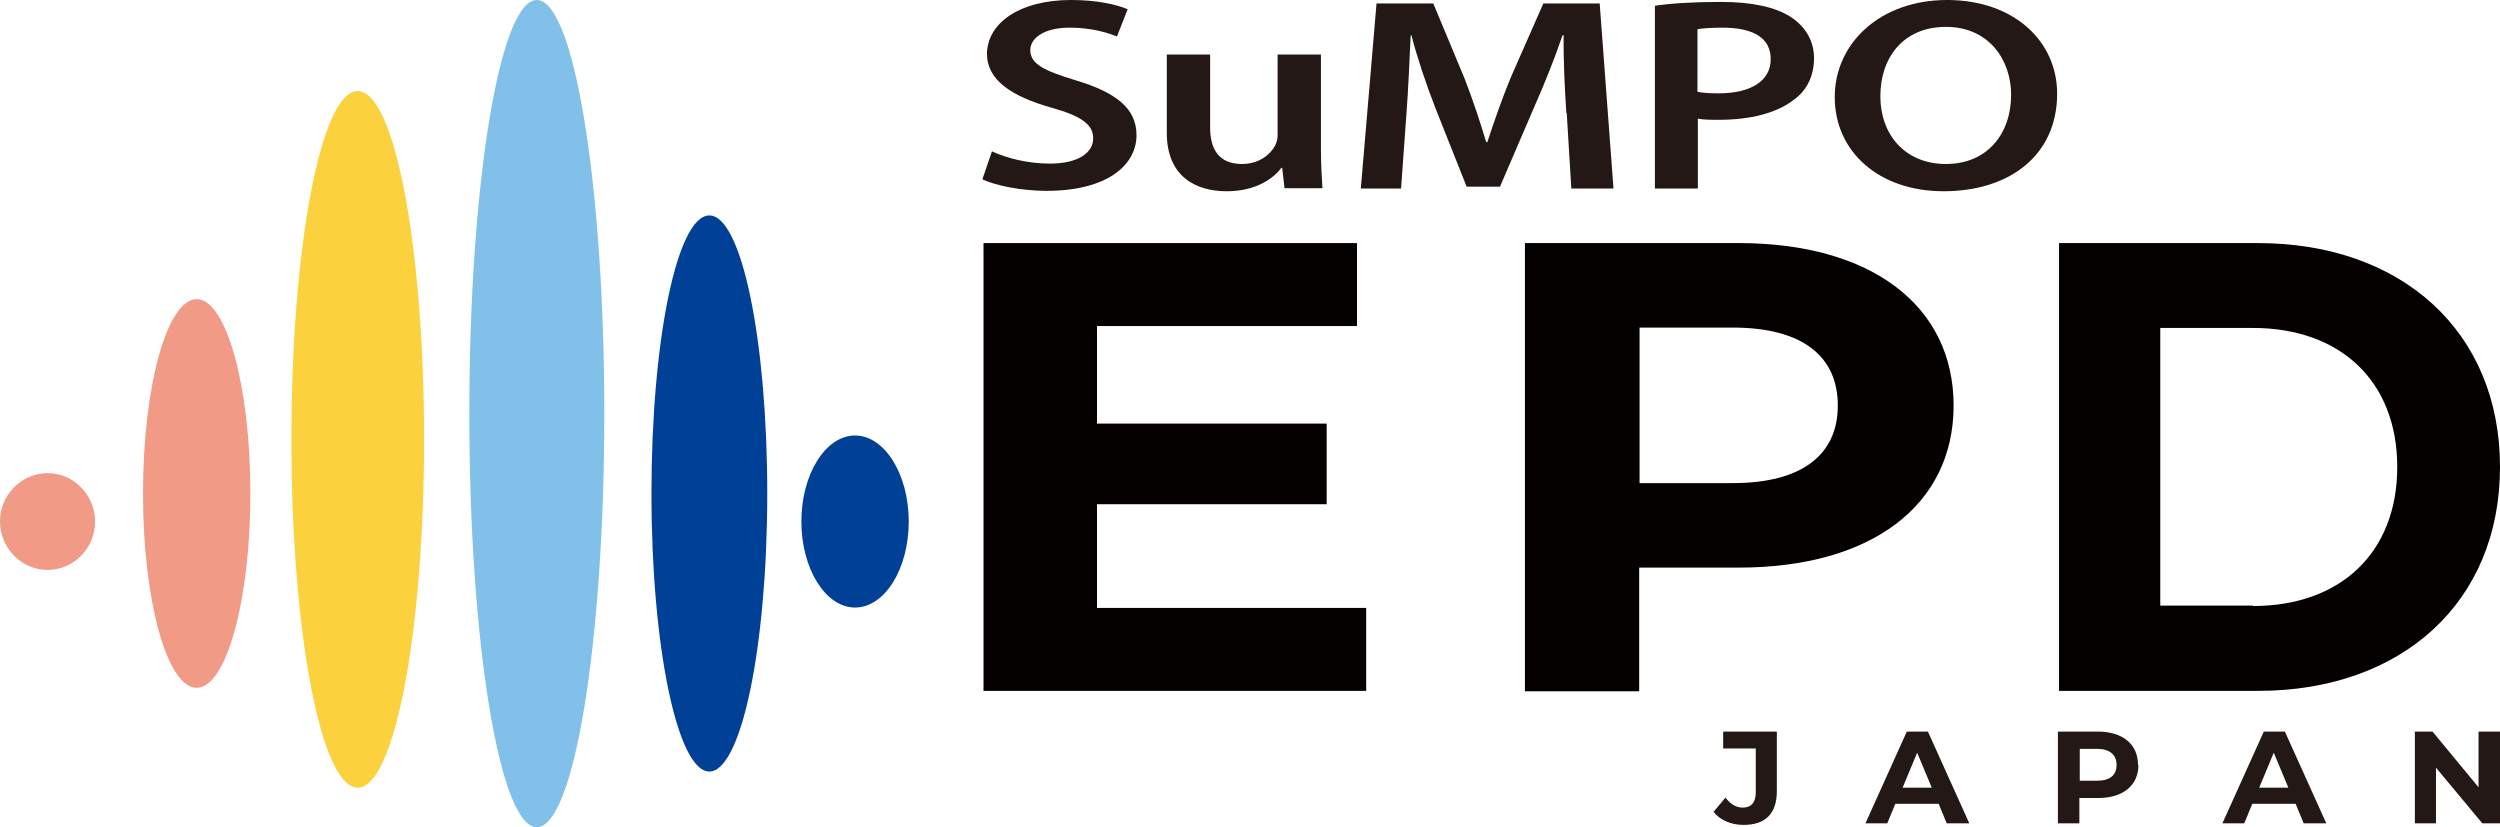 <svg preserveAspectRatio="none" width="100%" height="100%" overflow="visible" style="display: block;" viewBox="0 0 136 45" fill="none" xmlns="http://www.w3.org/2000/svg">
<g id="_&#227;&#131;&#172;&#227;&#130;&#164;&#227;&#131;&#164;&#227;&#131;&#188;_1-2">
<path id="Vector" d="M74.32 33.071V37.584H53.503V13.224H73.82V17.737H59.677V23.043H72.172V27.43H59.677V33.071H74.32Z" fill="#040000"/>
<path id="Vector_2" d="M106.276 22.061C106.276 27.493 101.791 30.877 94.595 30.877H89.172V37.605H82.956V13.224H94.595C101.771 13.224 106.276 16.609 106.276 22.061ZM99.977 22.061C99.977 19.387 98.058 17.82 94.261 17.82H89.193V26.281H94.261C98.058 26.281 99.977 24.715 99.977 22.061Z" fill="#040000"/>
<path id="Vector_3" d="M112.012 13.224H122.838C130.639 13.224 136 18.029 136 25.404C136 32.779 130.639 37.584 122.838 37.584H112.012V13.224ZM122.567 32.967C127.302 32.967 130.41 30.084 130.41 25.404C130.41 20.724 127.302 17.841 122.567 17.841H117.519V32.946H122.567V32.967Z" fill="#040000"/>
<path id="Vector_4" d="M41.739 26.845C41.739 35.202 40.32 41.971 38.589 41.971C36.858 41.971 35.439 35.202 35.439 26.845C35.439 18.489 36.837 11.72 38.589 11.72C40.341 11.72 41.739 18.489 41.739 26.845Z" fill="#004097"/>
<path id="Vector_5" d="M13.621 26.845C13.621 32.674 12.307 37.416 10.701 37.416C9.094 37.416 7.78 32.695 7.78 26.845C7.78 20.996 9.094 16.274 10.701 16.274C12.307 16.274 13.621 20.996 13.621 26.845Z" fill="#F19A86"/>
<path id="Vector_6" d="M49.436 28.37C49.436 30.961 48.121 33.05 46.515 33.05C44.909 33.05 43.595 30.94 43.595 28.37C43.595 25.801 44.909 23.691 46.515 23.691C48.121 23.691 49.436 25.801 49.436 28.37Z" fill="#004097"/>
<path id="Vector_7" d="M5.173 28.37C5.173 29.833 4.005 31.003 2.587 31.003C1.168 31.003 0 29.812 0 28.37C0 26.929 1.168 25.738 2.587 25.738C4.005 25.738 5.173 26.929 5.173 28.37Z" fill="#F19A86"/>
<path id="Vector_8" d="M32.874 22.5C32.874 34.93 31.226 45 29.203 45C27.179 45 25.531 34.93 25.531 22.5C25.531 10.07 27.179 0 29.203 0C31.226 0 32.874 10.07 32.874 22.5Z" fill="#81C0E9"/>
<path id="Vector_9" d="M23.07 23.9C23.07 34.366 21.464 42.848 19.461 42.848C17.459 42.848 15.853 34.366 15.853 23.9C15.853 13.433 17.459 4.951 19.461 4.951C21.464 4.951 23.07 13.433 23.07 23.9Z" fill="#FCD13E"/>
<path id="Vector_10" d="M54.004 8.252C54.776 8.607 55.923 8.9 57.112 8.9C58.614 8.9 59.469 8.336 59.469 7.521C59.469 6.769 58.822 6.309 57.174 5.85C55.047 5.244 53.691 4.366 53.691 2.925C53.712 1.253 55.464 0 58.259 0C59.656 0 60.678 0.23 61.346 0.501L60.762 1.985C60.303 1.797 59.406 1.504 58.196 1.504C56.715 1.504 56.048 2.131 56.048 2.716C56.048 3.489 56.799 3.844 58.509 4.366C60.741 5.035 61.826 5.912 61.826 7.354C61.826 8.962 60.261 10.383 56.924 10.383C55.568 10.383 54.15 10.091 53.441 9.756L53.962 8.231L54.004 8.252Z" fill="#231815"/>
<path id="Vector_11" d="M71.859 8.064C71.859 8.941 71.901 9.652 71.942 10.237H69.877L69.752 9.13H69.71C69.314 9.652 68.396 10.404 66.728 10.404C65.059 10.404 63.474 9.61 63.474 7.228V2.967H65.831V6.936C65.831 8.148 66.331 8.921 67.562 8.921C68.501 8.921 69.106 8.398 69.356 7.939C69.439 7.772 69.502 7.584 69.502 7.375V2.967H71.859V8.064Z" fill="#231815"/>
<path id="Vector_12" d="M85.209 6.142C85.125 4.847 85.042 3.28 85.063 1.922H85C84.583 3.155 84.04 4.513 83.477 5.787L81.6 10.153H79.785L78.075 5.85C77.574 4.554 77.115 3.196 76.782 1.922H76.74C76.677 3.238 76.615 4.826 76.51 6.205L76.218 10.258H74.028L74.883 0.188H77.971L79.66 4.241C80.119 5.411 80.515 6.623 80.849 7.73H80.912C81.266 6.643 81.704 5.39 82.184 4.22L83.957 0.188H87.023L87.774 10.258H85.48L85.23 6.142H85.209Z" fill="#231815"/>
<path id="Vector_13" d="M90.027 0.313C90.861 0.188 92.029 0.104 93.615 0.104C95.346 0.104 96.598 0.397 97.411 0.919C98.183 1.421 98.683 2.194 98.683 3.155C98.683 4.116 98.308 4.909 97.578 5.432C96.639 6.163 95.179 6.518 93.51 6.518C93.072 6.518 92.676 6.518 92.363 6.455V10.258H90.027V0.313ZM92.342 4.993C92.634 5.056 93.01 5.077 93.49 5.077C95.242 5.077 96.326 4.408 96.326 3.217C96.326 2.026 95.325 1.504 93.698 1.504C93.052 1.504 92.593 1.546 92.342 1.588V4.993Z" fill="#231815"/>
<path id="Vector_14" d="M111.908 5.097C111.908 8.482 109.28 10.404 105.734 10.404C102.188 10.404 99.81 8.231 99.81 5.286C99.81 2.34 102.292 0 105.921 0C109.551 0 111.908 2.235 111.908 5.097ZM102.292 5.244C102.292 7.291 103.606 8.921 105.859 8.921C108.112 8.921 109.405 7.27 109.405 5.16C109.405 3.259 108.195 1.462 105.859 1.462C103.523 1.462 102.292 3.155 102.292 5.223" fill="#231815"/>
<path id="Vector_15" d="M93.218 44.164L93.865 43.391C94.136 43.746 94.449 43.934 94.804 43.934C95.263 43.934 95.513 43.663 95.513 43.099V40.717H93.74V39.798H96.66V43.036C96.66 44.269 96.034 44.875 94.845 44.875C94.178 44.875 93.573 44.624 93.198 44.143" fill="#231815"/>
<path id="Vector_16" d="M105.442 43.726H103.106L102.667 44.791H101.479L103.731 39.798H104.879L107.131 44.791H105.901L105.463 43.726H105.442ZM105.087 42.848L104.294 40.947L103.502 42.848H105.108H105.087Z" fill="#231815"/>
<path id="Vector_17" d="M116.33 41.616C116.33 42.723 115.496 43.412 114.14 43.412H113.118V44.791H111.95V39.798H114.119C115.475 39.798 116.309 40.487 116.309 41.616M115.141 41.616C115.141 41.072 114.787 40.738 114.077 40.738H113.139V42.472H114.077C114.787 42.472 115.141 42.159 115.141 41.616Z" fill="#231815"/>
<path id="Vector_18" d="M124.861 43.726H122.525L122.087 44.791H120.898L123.151 39.798H124.298L126.551 44.791H125.32L124.882 43.726H124.861ZM124.486 42.848L123.693 40.947L122.901 42.848H124.507H124.486Z" fill="#231815"/>
<path id="Vector_19" d="M136 39.798V44.791H135.04L132.517 41.762V44.791H131.369V39.798H132.329L134.832 42.827V39.798H136Z" fill="#231815"/>
</g>
</svg>

